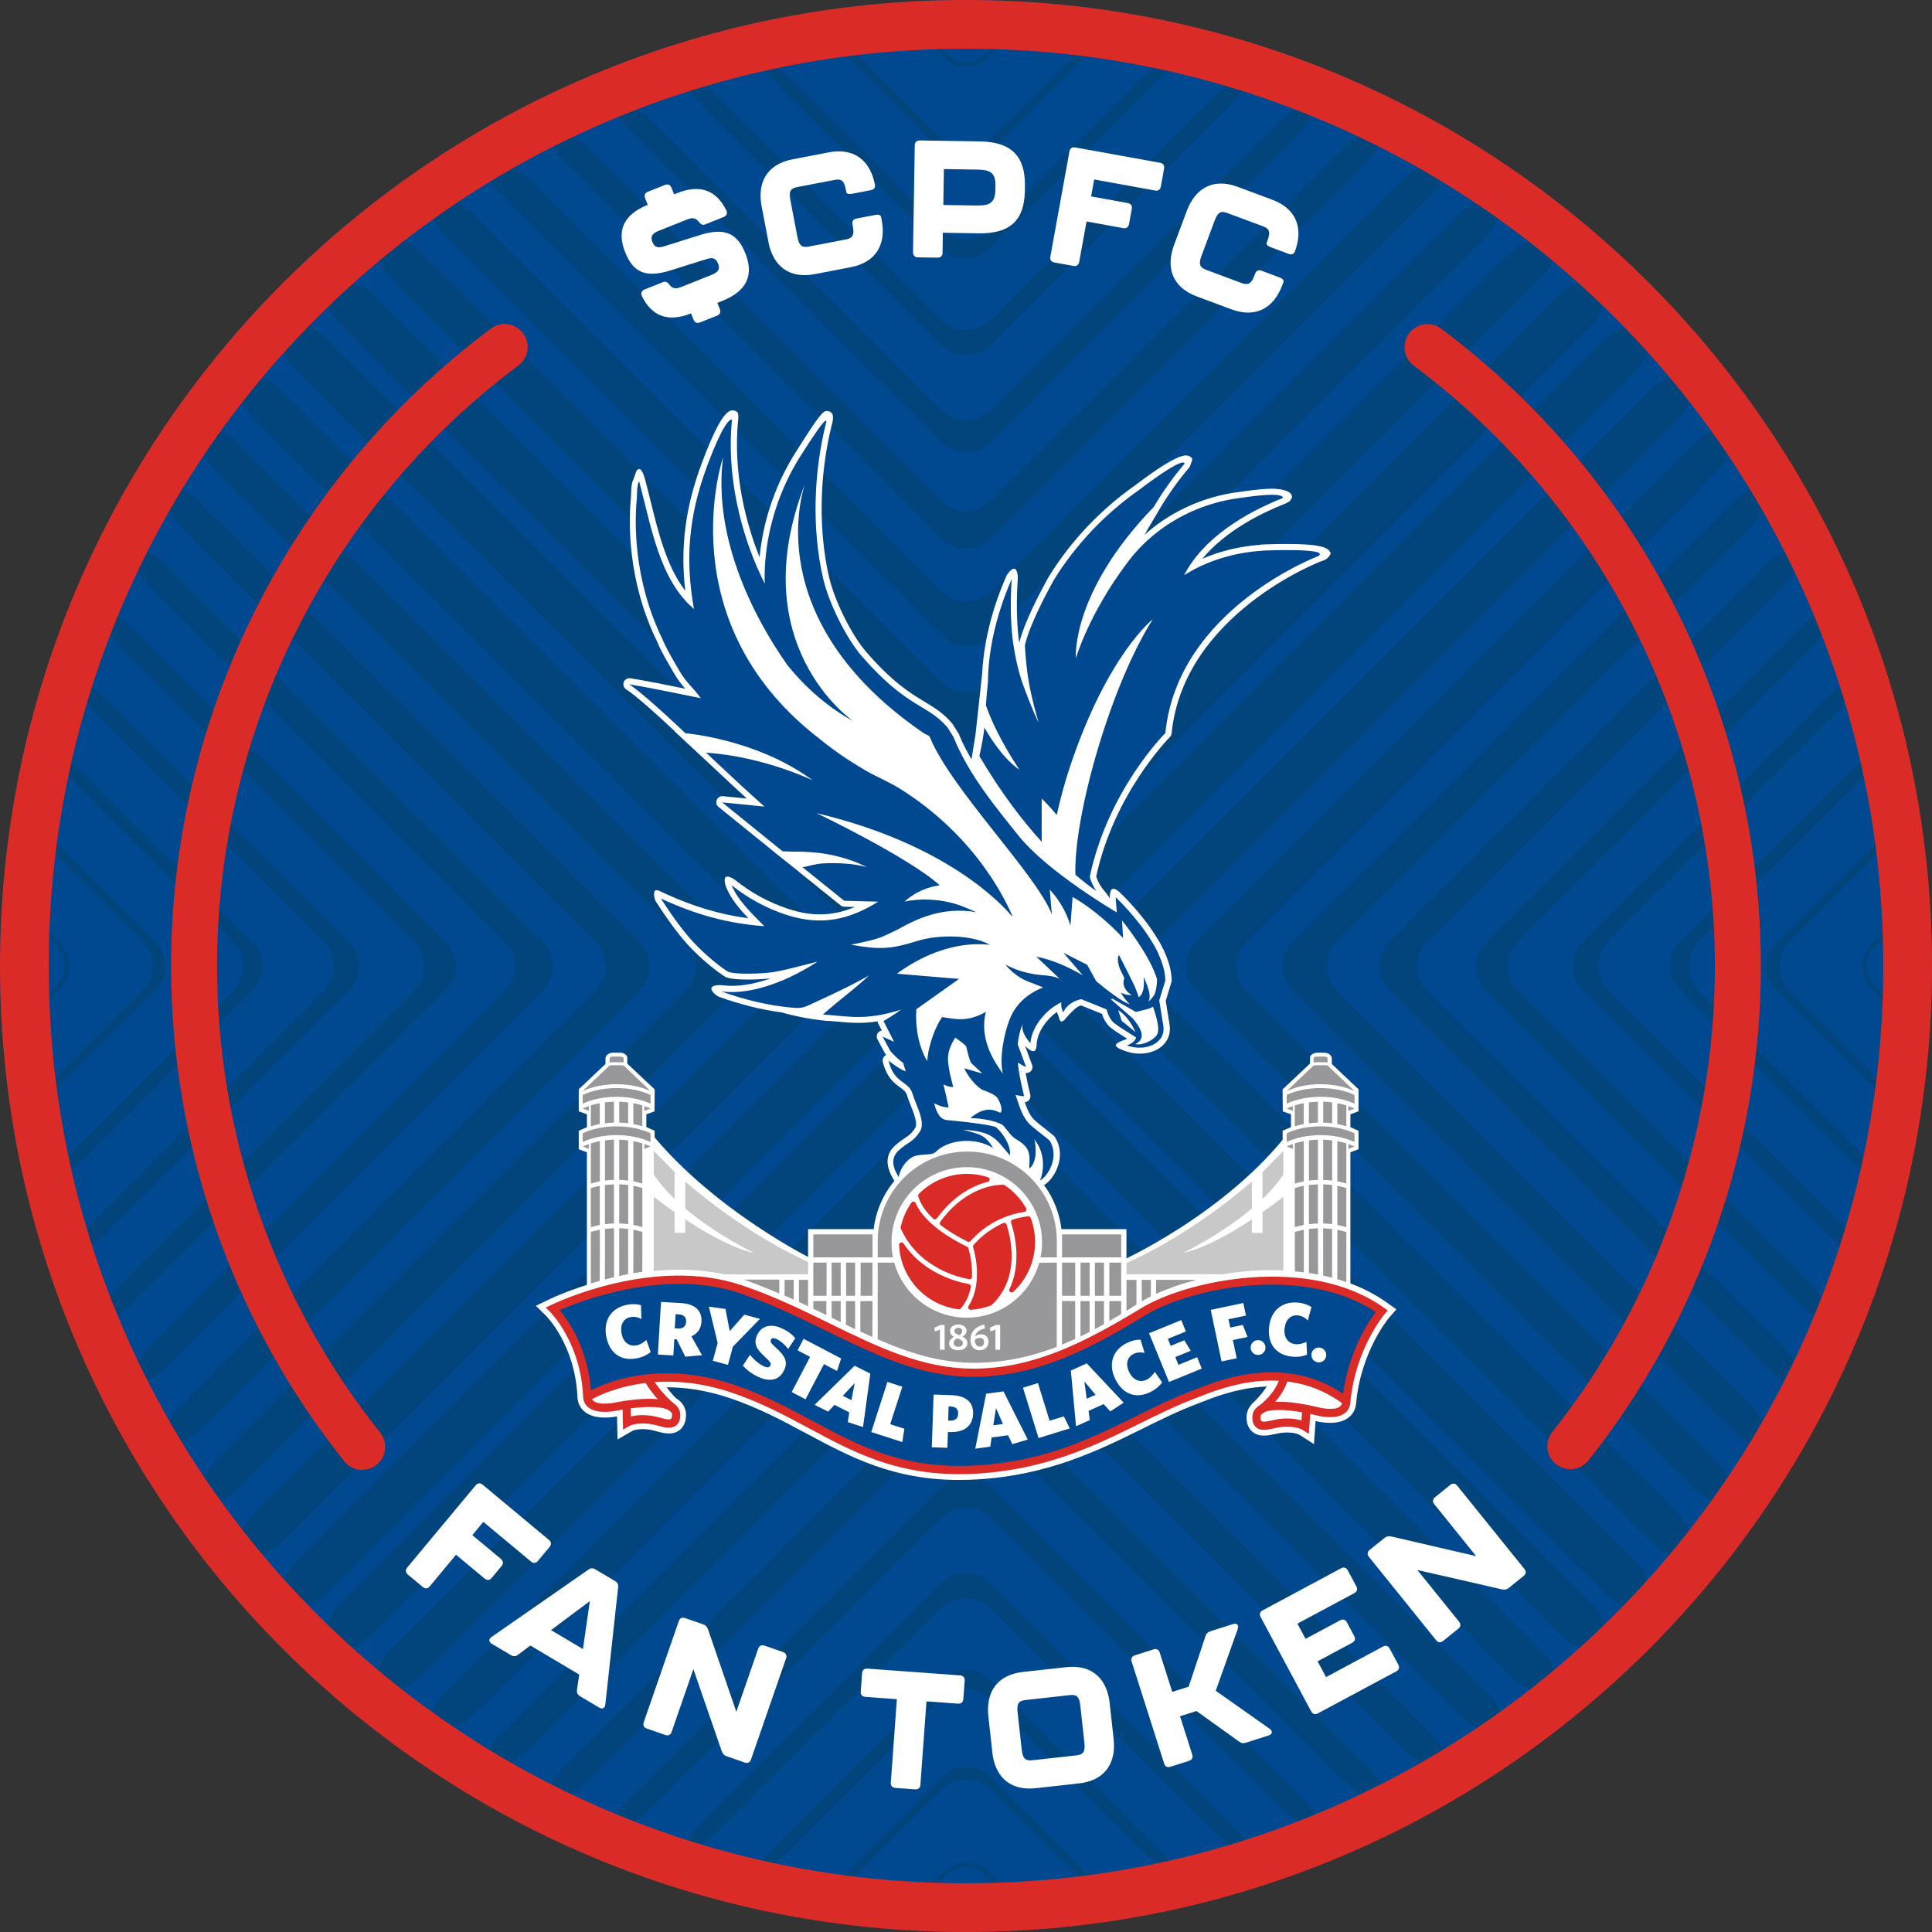 <svg xmlns="http://www.w3.org/2000/svg" id="Layer_2" data-name="Layer 2" viewBox="0 0 500 500"><rect x="0" y="0" width="500" height="500" fill="#333333" stroke="none"/><defs><style> .cls-1 { fill: #98989a; } .cls-2 { fill: #db2b27; } .cls-3 { fill: #01457c; } .cls-4 { fill: #004990; } .cls-5 { fill: #fff; } .cls-6 { fill: #c8c8c8; } </style></defs><g id="Layer_1-2" data-name="Layer 1"><g><circle class="cls-4" cx="250" cy="250" r="250"></circle><g><path class="cls-3" d="M413.87,73.93c-2.33-2.17-7.1-1.05-10.59,2.43l-146.97,146.97c-3.48,3.49-9.15,3.49-12.63,0L96.71,76.36c-3.49-3.48-8.26-4.61-10.59-2.43-2.34,2.17-1.34,6.8,2.14,10.3l155.42,155.41c3.48,3.49,9.15,3.49,12.63,0l155.42-155.41c3.48-3.49,4.48-8.13,2.14-10.3h0Z"></path><path class="cls-3" d="M400.88,62.67c-2.25-1.81-6.92-.41-10.42,3.09l-134.15,134.15c-3.48,3.49-9.15,3.49-12.63,0L109.53,65.76c-3.49-3.49-8.17-4.9-10.42-3.09-2.24,1.8-1.19,6.14,2.3,9.64l142.27,142.27c3.48,3.49,9.15,3.49,12.63,0l142.28-142.27c3.48-3.49,4.54-7.83,2.29-9.64h0Z"></path><path class="cls-3" d="M387.02,52.29c-2.13-1.47-6.7.2-10.19,3.69l-120.52,120.51c-3.48,3.49-9.15,3.49-12.63,0L123.16,55.97c-3.49-3.49-8.07-5.16-10.19-3.69-2.13,1.48-.99,5.54,2.49,9.03l128.21,128.21c3.48,3.49,9.15,3.49,12.63,0L384.53,61.32c3.49-3.49,4.62-7.56,2.49-9.03h0Z"></path><path class="cls-3" d="M372.25,42.81c-1.98-1.17-6.43.74-9.92,4.24l-106.02,106.01c-3.48,3.49-9.15,3.49-12.63,0l-106.02-106.01c-3.49-3.49-7.94-5.41-9.92-4.24-1.98,1.17-.74,4.99,2.75,8.47l113.19,113.19c3.48,3.48,9.15,3.48,12.63,0l113.19-113.19c3.49-3.48,4.73-7.3,2.75-8.47h0Z"></path><path class="cls-3" d="M356.54,34.28c-1.81-.89-6.12,1.24-9.61,4.73l-90.63,90.62c-3.48,3.49-9.15,3.49-12.63,0l-90.63-90.62c-3.48-3.49-7.8-5.62-9.61-4.73-1.81.89-.43,4.48,3.06,7.96l97.17,97.17c3.48,3.48,9.15,3.48,12.63,0l97.17-97.17c3.48-3.48,4.87-7.07,3.06-7.96h0Z"></path><path class="cls-3" d="M339.8,26.79c-1.6-.65-5.74,1.68-9.23,5.17l-74.25,74.25c-3.48,3.49-9.15,3.49-12.63,0L169.43,31.96c-3.48-3.49-7.62-5.82-9.23-5.17-1.61.65-.08,4.02,3.42,7.51l80.07,80.06c3.48,3.49,9.15,3.49,12.63,0l80.07-80.06c3.49-3.49,5.02-6.86,3.42-7.51h0Z"></path><path class="cls-3" d="M321.94,20.41c-1.37-.43-5.32,2.07-8.81,5.56l-56.81,56.81c-3.49,3.49-9.16,3.49-12.64,0l-56.81-56.81c-3.49-3.49-7.44-5.99-8.81-5.56-1.37.44.35,3.63,3.85,7.11l61.78,61.78c3.48,3.49,9.15,3.49,12.64,0l61.77-61.78c3.49-3.48,5.21-6.68,3.85-7.11h0Z"></path><path class="cls-3" d="M302.82,15.29c-1.1-.25-4.83,2.4-8.32,5.88l-38.18,38.19c-3.49,3.48-9.16,3.48-12.64,0l-38.19-38.19c-3.48-3.48-7.22-6.13-8.32-5.88-1.1.24.83,3.27,4.32,6.77l42.19,42.19c3.48,3.49,9.15,3.49,12.64,0l42.18-42.19c3.49-3.49,5.43-6.53,4.32-6.77h0Z"></path><path class="cls-3" d="M282.26,11.61c-.79-.11-4.26,2.64-7.74,6.13l-18.2,18.2c-3.49,3.48-9.16,3.48-12.64,0l-18.2-18.2c-3.49-3.49-6.96-6.24-7.75-6.13-.79.11,1.4,3.03,4.89,6.53l21.06,21.06c3.48,3.49,9.15,3.49,12.64,0l21.05-21.06c3.49-3.49,5.69-6.41,4.89-6.53h0Z"></path><path class="cls-3" d="M259.96,9.67c-.44-.01-2.84,2.03-5.38,4.57-2.53,2.53-6.64,2.53-9.18,0-2.54-2.54-4.94-4.58-5.38-4.57-.44.02,1.62,2.44,4.59,5.41,2.97,2.97,7.79,2.97,10.75,0,2.97-2.97,5.02-5.38,4.59-5.41h0Z"></path><path class="cls-3" d="M414.39,425.63c2.33-2.18,1.34-6.82-2.16-10.31l-155.92-155.93c-3.49-3.48-9.16-3.48-12.64,0l-155.93,155.93c-3.49,3.49-4.48,8.13-2.16,10.31,2.33,2.18,7.08,1.07,10.57-2.43l147.51-147.51c3.48-3.48,9.15-3.48,12.64,0l147.5,147.51c3.49,3.49,8.25,4.6,10.57,2.43h0Z"></path><path class="cls-3" d="M401.45,436.92c2.24-1.82,1.19-6.16-2.31-9.65l-142.82-142.82c-3.49-3.49-9.16-3.49-12.64,0l-142.83,142.82c-3.48,3.49-4.54,7.83-2.31,9.65,2.24,1.82,6.92.41,10.41-3.07l134.73-134.73c3.48-3.48,9.15-3.48,12.64,0l134.73,134.73c3.48,3.49,8.16,4.9,10.4,3.08h0Z"></path><path class="cls-3" d="M387.62,447.34c2.12-1.48.98-5.55-2.51-9.04l-128.79-128.79c-3.49-3.49-9.16-3.49-12.64,0l-128.8,128.79c-3.49,3.49-4.63,7.56-2.51,9.04,2.12,1.49,6.69-.18,10.18-3.66l121.12-121.12c3.48-3.49,9.15-3.49,12.64,0l121.12,121.12c3.49,3.48,8.07,5.15,10.18,3.66h0Z"></path><path class="cls-3" d="M372.89,456.85c1.98-1.18.73-4.99-2.76-8.48l-113.81-113.82c-3.49-3.49-9.16-3.49-12.64,0l-113.82,113.82c-3.49,3.48-4.74,7.3-2.76,8.48,1.97,1.18,6.42-.72,9.91-4.21l106.67-106.67c3.48-3.49,9.15-3.49,12.64,0l106.67,106.67c3.48,3.49,7.94,5.39,9.91,4.21h0Z"></path><path class="cls-3" d="M357.22,465.42c1.8-.9.42-4.48-3.07-7.98l-97.83-97.84c-3.49-3.49-9.16-3.49-12.64,0l-97.84,97.84c-3.49,3.49-4.87,7.07-3.07,7.98,1.8.9,6.11-1.22,9.59-4.72l91.32-91.31c3.48-3.49,9.15-3.49,12.64,0l91.31,91.31c3.49,3.49,7.79,5.62,9.59,4.72h0Z"></path><path class="cls-3" d="M340.52,472.96c1.61-.65.07-4.02-3.42-7.51l-80.79-80.79c-3.48-3.48-9.15-3.48-12.63,0l-80.79,80.79c-3.49,3.49-5.03,6.86-3.42,7.51,1.6.65,5.74-1.67,9.22-5.16l74.99-74.98c3.48-3.49,9.15-3.49,12.63,0l74.99,74.98c3.49,3.49,7.62,5.81,9.22,5.16h0Z"></path><path class="cls-3" d="M322.71,479.38c1.37-.43-.36-3.63-3.85-7.11l-62.55-62.55c-3.48-3.48-9.15-3.48-12.63,0l-62.54,62.55c-3.49,3.48-5.22,6.68-3.85,7.11,1.37.44,5.31-2.05,8.8-5.54l57.6-57.6c3.48-3.49,9.15-3.49,12.63,0l57.6,57.6c3.49,3.48,7.44,5.98,8.8,5.54h0Z"></path><path class="cls-3" d="M303.65,484.57c1.1-.25-.83-3.29-4.33-6.78l-43.01-43c-3.48-3.49-9.15-3.49-12.63,0l-43.01,43c-3.49,3.49-5.43,6.53-4.33,6.78,1.1.25,4.82-2.39,8.31-5.88l39.02-39.02c3.48-3.49,9.15-3.49,12.63,0l39.02,39.02c3.49,3.49,7.22,6.13,8.31,5.88h0Z"></path><path class="cls-3" d="M283.15,488.31c.79-.11-1.4-3.03-4.89-6.53l-21.95-21.94c-3.48-3.49-9.15-3.49-12.63,0l-21.95,21.94c-3.49,3.49-5.68,6.41-4.89,6.53.79.11,4.26-2.64,7.75-6.12l19.09-19.09c3.48-3.49,9.15-3.49,12.63,0l19.09,19.09c3.49,3.48,6.96,6.23,7.75,6.12h0Z"></path><path class="cls-3" d="M260.94,490.33c.44-.01-1.84-2.65-5.08-5.9-3.24-3.24-8.49-3.24-11.73,0-3.24,3.24-5.51,5.88-5.08,5.9.44.02,3.06-2.25,5.87-5.05,2.8-2.81,7.35-2.81,10.15,0,2.81,2.8,5.43,5.06,5.87,5.05h0Z"></path><path class="cls-3" d="M425.6,414.42c2.18-2.33,1.07-7.08-2.43-10.57l-147.5-147.51c-3.49-3.48-3.49-9.15,0-12.64l147.5-147.5c3.49-3.49,4.6-8.25,2.43-10.57-2.18-2.33-6.82-1.34-10.31,2.16l-155.92,155.92c-3.49,3.49-3.49,9.15,0,12.64l155.92,155.93c3.49,3.49,8.13,4.48,10.31,2.16h0Z"></path><path class="cls-3" d="M436.89,401.47c1.82-2.24.41-6.92-3.07-10.41l-134.73-134.73c-3.49-3.48-3.49-9.15,0-12.64l134.73-134.72c3.48-3.49,4.89-8.17,3.07-10.41-1.82-2.24-6.16-1.19-9.65,2.31l-142.82,142.82c-3.49,3.49-3.49,9.15,0,12.64l142.82,142.83c3.49,3.48,7.83,4.54,9.65,2.31h0Z"></path><path class="cls-3" d="M447.31,387.65c1.49-2.12-.18-6.69-3.67-10.18l-121.12-121.12c-3.49-3.48-3.49-9.15,0-12.64l121.12-121.12c3.48-3.49,5.15-8.07,3.67-10.18-1.48-2.12-5.55-.98-9.04,2.51l-128.79,128.79c-3.49,3.49-3.49,9.15,0,12.64l128.79,128.8c3.49,3.49,7.56,4.63,9.04,2.51h0Z"></path><path class="cls-3" d="M456.83,372.92c1.18-1.97-.72-6.42-4.21-9.91l-106.67-106.67c-3.49-3.48-3.49-9.15,0-12.64l106.67-106.67c3.49-3.48,5.39-7.94,4.21-9.91-1.18-1.98-4.99-.73-8.48,2.76l-113.82,113.81c-3.49,3.49-3.49,9.15,0,12.64l113.82,113.82c3.48,3.49,7.3,4.74,8.48,2.76h0Z"></path><path class="cls-3" d="M465.4,357.25c.9-1.8-1.22-6.11-4.72-9.59l-91.31-91.32c-3.49-3.48-3.49-9.15,0-12.64l91.31-91.31c3.49-3.49,5.62-7.79,4.72-9.59-.9-1.8-4.48-.42-7.98,3.07l-97.84,97.83c-3.48,3.49-3.48,9.15,0,12.64l97.84,97.84c3.49,3.49,7.07,4.87,7.98,3.07h0Z"></path><path class="cls-3" d="M472.94,340.55c.65-1.6-1.67-5.74-5.17-9.22l-74.98-74.99c-3.49-3.48-3.49-9.15,0-12.64l74.98-74.98c3.49-3.49,5.81-7.62,5.17-9.22-.65-1.61-4.03-.07-7.52,3.42l-80.79,80.78c-3.48,3.49-3.48,9.15,0,12.64l80.79,80.79c3.49,3.49,6.86,5.02,7.52,3.42h0Z"></path><path class="cls-3" d="M479.37,322.74c.43-1.37-2.06-5.31-5.55-8.8l-57.6-57.6c-3.49-3.48-3.49-9.15,0-12.64l57.6-57.59c3.49-3.49,5.98-7.44,5.55-8.8-.44-1.37-3.64.36-7.12,3.85l-62.54,62.54c-3.49,3.49-3.49,9.15,0,12.64l62.54,62.54c3.48,3.49,6.68,5.22,7.12,3.85h0Z"></path><path class="cls-3" d="M484.54,303.68c.25-1.1-2.39-4.82-5.87-8.31l-39.02-39.02c-3.49-3.48-3.49-9.15,0-12.64l39.02-39.02c3.48-3.49,6.12-7.22,5.87-8.31-.25-1.1-3.29.83-6.78,4.33l-43,43c-3.49,3.49-3.49,9.15,0,12.64l43,43.01c3.49,3.49,6.53,5.43,6.78,4.33h0Z"></path><path class="cls-3" d="M488.28,283.18c.11-.79-2.64-4.26-6.12-7.75l-19.09-19.09c-3.49-3.48-3.49-9.15,0-12.64l19.09-19.08c3.48-3.49,6.23-6.96,6.12-7.75-.11-.79-3.03,1.4-6.53,4.89l-21.94,21.94c-3.49,3.49-3.49,9.15,0,12.64l21.94,21.95c3.49,3.49,6.41,5.68,6.53,4.89h0Z"></path><path class="cls-3" d="M490.31,260.96c.02-.44-2.25-3.06-5.05-5.87-2.8-2.8-2.8-7.35,0-10.15,2.81-2.81,5.07-5.43,5.05-5.87-.02-.44-2.66,1.84-5.9,5.08-3.24,3.24-3.24,8.49,0,11.73,3.24,3.24,5.88,5.51,5.9,5.08h0Z"></path><path class="cls-3" d="M74.39,85.62c-2.18,2.32-1.07,7.08,2.43,10.57l147.51,147.5c3.49,3.49,3.49,9.15,0,12.64l-147.51,147.51c-3.49,3.49-4.6,8.25-2.43,10.57,2.18,2.33,6.82,1.34,10.31-2.16l155.93-155.93c3.48-3.48,3.48-9.15,0-12.64L84.7,87.78c-3.49-3.49-8.13-4.48-10.31-2.16h0Z"></path><path class="cls-3" d="M63.1,98.57c-1.82,2.24-.41,6.92,3.08,10.4l134.73,134.73c3.48,3.49,3.48,9.15,0,12.64l-134.73,134.73c-3.48,3.49-4.89,8.17-3.07,10.41,1.82,2.23,6.16,1.18,9.65-2.31l142.82-142.83c3.49-3.48,3.49-9.15,0-12.64L72.75,100.88c-3.49-3.49-7.83-4.54-9.65-2.31h0Z"></path><path class="cls-3" d="M52.68,112.4c-1.49,2.12.18,6.69,3.67,10.18l121.13,121.12c3.49,3.48,3.49,9.15,0,12.64l-121.12,121.12c-3.48,3.49-5.15,8.07-3.66,10.18,1.48,2.12,5.55.98,9.04-2.51l128.79-128.79c3.49-3.49,3.49-9.15,0-12.64L61.72,114.91c-3.49-3.49-7.56-4.63-9.04-2.51h0Z"></path><path class="cls-3" d="M43.17,127.13c-1.18,1.97.72,6.42,4.21,9.91l106.67,106.67c3.49,3.49,3.49,9.15,0,12.64l-106.67,106.67c-3.49,3.48-5.39,7.94-4.21,9.91,1.18,1.98,4.99.73,8.48-2.76l113.82-113.82c3.49-3.48,3.49-9.15,0-12.64l-113.82-113.81c-3.48-3.49-7.3-4.74-8.48-2.76h0Z"></path><path class="cls-3" d="M34.6,142.8c-.9,1.8,1.22,6.1,4.72,9.59l91.31,91.31c3.49,3.49,3.49,9.15,0,12.64l-91.31,91.32c-3.49,3.48-5.62,7.79-4.72,9.59.9,1.8,4.48.42,7.98-3.07l97.84-97.84c3.49-3.48,3.49-9.15,0-12.64l-97.84-97.83c-3.49-3.49-7.07-4.87-7.98-3.07h0Z"></path><path class="cls-3" d="M27.06,159.49c-.65,1.6,1.67,5.73,5.16,9.22l74.98,74.98c3.49,3.49,3.49,9.15,0,12.64l-74.98,74.99c-3.49,3.48-5.81,7.62-5.16,9.22.65,1.61,4.02.07,7.51-3.42l80.79-80.79c3.48-3.48,3.48-9.15,0-12.64l-80.79-80.78c-3.49-3.49-6.86-5.03-7.51-3.42h0Z"></path><path class="cls-3" d="M20.63,177.31c-.44,1.37,2.05,5.31,5.54,8.8l57.6,57.59c3.49,3.49,3.49,9.15,0,12.64l-57.6,57.6c-3.49,3.49-5.98,7.44-5.54,8.8.43,1.37,3.63-.36,7.12-3.85l62.54-62.54c3.48-3.48,3.48-9.15,0-12.64l-62.54-62.54c-3.49-3.48-6.69-5.21-7.12-3.85h0Z"></path><path class="cls-3" d="M15.45,196.37c-.25,1.1,2.39,4.82,5.88,8.31l39.02,39.02c3.49,3.49,3.49,9.15,0,12.64l-39.02,39.02c-3.49,3.49-6.13,7.21-5.88,8.31.25,1.1,3.29-.83,6.78-4.33l43-43.01c3.49-3.48,3.49-9.15,0-12.64l-43-43c-3.49-3.49-6.53-5.43-6.78-4.33h0Z"></path><path class="cls-3" d="M11.71,216.87c-.11.79,2.64,4.26,6.12,7.75l19.09,19.08c3.49,3.49,3.49,9.15,0,12.64l-19.09,19.09c-3.48,3.49-6.23,6.96-6.12,7.75.11.79,3.03-1.4,6.53-4.89l21.94-21.95c3.49-3.48,3.49-9.15,0-12.64l-21.94-21.94c-3.49-3.49-6.41-5.68-6.53-4.89h0Z"></path><path class="cls-3" d="M9.69,239.08c-.01.43,2.25,3.06,5.05,5.87,2.81,2.8,2.81,7.35,0,10.15-2.8,2.81-5.06,5.43-5.05,5.87.02.44,2.65-1.84,5.9-5.08,3.24-3.24,3.24-8.49,0-11.73-3.24-3.24-5.88-5.51-5.9-5.08h0Z"></path></g><g><g><path class="cls-5" d="M105.38,405.68l17.72-21.27c.52-.63,1.19-.69,1.81-.17l17.16,14.29c.62.52.69,1.19.17,1.81l-3.02,3.62c-.52.62-1.19.69-1.81.16l-12.32-10.26-2.85,3.43,7.41,6.17c.63.52.69,1.19.17,1.81l-2.58,3.1c-.52.63-1.19.69-1.81.17l-7.41-6.17-6.8,8.17c-.52.63-1.19.69-1.81.17l-3.85-3.21c-.62-.52-.69-1.19-.16-1.81Z"></path><path class="cls-5" d="M149.32,437.36l.58-3.99-12.64-7.51-3.23,2.42c-.55.42-1.17.45-1.79.08l-4.94-2.93c-.85-.5-.87-1.22-.08-1.79l25.05-17.42c.61-.44,1.17-.46,1.79-.08l5.12,3.04c.63.37.88.87.79,1.61l-3.31,30.33c-.13.97-.77,1.29-1.61.79l-4.94-2.93c-.63-.37-.89-.93-.79-1.61ZM150.87,426.77l1.78-12.4-10.04,7.5,8.25,4.9Z"></path><path class="cls-5" d="M166.6,445.71l9.07-26.16c.27-.77.87-1.06,1.64-.79l4.66,1.62c.65.22,1.01.62,1.25,1.25l7.34,21.37,5.66-16.32c.27-.77.87-1.06,1.64-.79l4.78,1.66c.77.27,1.06.87.79,1.64l-9.07,26.16c-.27.77-.87,1.06-1.64.79l-4.66-1.62c-.65-.22-1.01-.62-1.25-1.25l-7.36-21.29-5.63,16.24c-.27.77-.87,1.06-1.64.79l-4.78-1.66c-.77-.27-1.06-.87-.79-1.64Z"></path><path class="cls-5" d="M230.54,461.33l1.57-21.58-8.16-.6c-.81-.06-1.25-.56-1.19-1.38l.35-4.74c.06-.81.56-1.25,1.38-1.19l23.98,1.75c.81.06,1.25.56,1.19,1.38l-.35,4.74c-.06.81-.56,1.25-1.38,1.19l-8.16-.59-1.57,21.58c-.06.81-.56,1.25-1.38,1.19l-5.09-.37c-.81-.06-1.25-.56-1.19-1.38Z"></path><path class="cls-5" d="M256.82,453.54l-1.03-9.33c-.68-6.13,2.13-10.76,8.95-11.51l11.2-1.24c6.82-.75,10.57,3.15,11.24,9.28l1.03,9.33c.67,6.09-2.14,10.71-8.95,11.47l-11.21,1.24c-6.82.75-10.57-3.15-11.24-9.24ZM278.46,454.3c1.49-.17,2.48-.58,2.2-3.13l-1.09-9.84c-.29-2.6-1.21-2.8-2.83-2.62l-11.2,1.24c-1.62.18-2.48.58-2.19,3.17l1.09,9.84c.28,2.56,1.34,2.74,2.83,2.58l11.21-1.24Z"></path><path class="cls-5" d="M301.28,456.4l-8.41-26.38c-.25-.78.06-1.37.83-1.62l4.82-1.54c.78-.25,1.37.06,1.62.83l3.24,10.17,4.25-1.35,4.36-13.13c.2-.65.62-1.01,1.28-1.22l5.84-1.86c1.02-.32,1.57.27,1.22,1.28l-5.7,15.99,13.93,9.82c.87.62.77,1.42-.25,1.75l-5.84,1.86c-.65.21-1.21.16-1.75-.25l-11.08-7.94-4.25,1.35,3.16,9.92c.25.78-.06,1.37-.83,1.62l-4.82,1.54c-.78.25-1.37-.06-1.62-.83Z"></path><path class="cls-5" d="M339.33,442.89l-13.08-24.4c-.38-.72-.19-1.36.53-1.74l20.28-10.87c.72-.38,1.36-.19,1.74.53l2.23,4.15c.38.72.19,1.36-.53,1.74l-14.73,7.9,2.11,3.93,8.95-4.8c.72-.38,1.36-.19,1.74.53l1.9,3.55c.38.72.19,1.36-.53,1.74l-8.95,4.8,2.19,4.08,14.73-7.9c.72-.38,1.36-.19,1.74.53l2.23,4.15c.38.72.19,1.36-.53,1.74l-20.28,10.87c-.72.38-1.36.19-1.74-.53Z"></path><path class="cls-5" d="M371.66,424.47l-17.38-21.55c-.51-.63-.44-1.3.19-1.81l3.84-3.09c.53-.43,1.06-.53,1.72-.39l22,5.1-10.84-13.44c-.51-.63-.44-1.3.19-1.81l3.94-3.18c.63-.51,1.3-.44,1.81.19l17.38,21.55c.51.63.44,1.3-.19,1.81l-3.84,3.09c-.53.43-1.06.53-1.72.4l-21.95-5.03,10.79,13.38c.51.63.44,1.3-.19,1.81l-3.94,3.17c-.63.51-1.3.44-1.81-.19Z"></path></g><g><path class="cls-5" d="M192.88,65.5c2.16,5.41.73,9.72-6,12.4l-1.23.49.65,1.63c.3.76.04,1.37-.72,1.67l-4.42,1.76c-.76.3-1.37.04-1.67-.72l-.65-1.63-.04.02c-6.01,2.39-10.17.64-12.68-4.5-.36-.78-.05-1.41.7-1.71l4.74-1.89c.72-.29,1.19-.01,1.69.66.71.96,1.61,1.16,2.85.67l8-3.19c1.75-.7,2.32-1.48,1.75-2.91-.59-1.47-1.41-1.7-3.09-1.17l-9.27,2.91c-6.28,1.95-9.57.63-11.68-4.66-2.14-5.38-.76-9.66,5.83-12.33l-.68-1.71c-.3-.76-.04-1.37.72-1.67l4.42-1.76c.76-.3,1.37-.04,1.67.72l.68,1.71.84-.33c6.01-2.39,10.17-.64,12.68,4.5.36.78.05,1.41-.7,1.71l-4.74,1.89c-.72.29-1.19.01-1.69-.66-.71-.96-1.61-1.16-2.85-.66l-7.41,2.95c-1.75.7-2.32,1.48-1.75,2.91s1.4,1.66,3.08,1.13l9.27-2.91c6.23-1.97,9.6-.55,11.7,4.71Z"></path><path class="cls-5" d="M198.88,62.63l-1.77-9.22c-1.16-6.06,1.27-10.89,8-12.18l9.38-1.8c6.73-1.29,10.78,2.29,11.94,8.36.15.76-.24,1.27-1.04,1.42l-4.97.95c-.8.15-1.31-.01-1.4-.47l-.14-.72c-.49-2.57-1.43-2.69-3.03-2.38l-9.38,1.8c-1.6.31-2.43.77-1.93,3.34l1.86,9.72c.48,2.53,1.55,2.62,3.02,2.34l9.38-1.8c1.47-.28,2.43-.77,1.94-3.3l-.12-.63c-.15-.8.22-1.35,1.02-1.5l4.97-.95c.8-.15,1.32.05,1.42.56l.16.84c1.15,6.02-1.28,10.85-8.01,12.14l-9.38,1.8c-6.73,1.29-10.78-2.3-11.94-8.31Z"></path><path class="cls-5" d="M236.29,65.29l.45-27.68c.01-.81.49-1.28,1.31-1.26l15.6.25c8.48.14,11.72,4.22,11.6,11.55l-.02,1.24c-.12,7.33-3.48,11.13-11.97,10.99l-9.25-.15-.08,5.19c-.01.81-.49,1.28-1.31,1.26l-5.06-.08c-.81-.01-1.28-.49-1.26-1.31ZM252.69,53.18c3,.05,4.85-.35,4.91-3.99l.02-1.11c.06-3.64-1.65-4.14-4.77-4.19l-8.57-.14-.15,9.3,8.57.14Z"></path><path class="cls-5" d="M271.83,66.43l4.94-27.24c.14-.8.69-1.18,1.49-1.04l21.97,3.98c.8.15,1.18.69,1.04,1.5l-.84,4.64c-.14.8-.69,1.18-1.49,1.04l-15.77-2.86-.79,4.38,9.49,1.72c.8.15,1.18.69,1.04,1.49l-.72,3.96c-.15.8-.69,1.18-1.5,1.04l-9.49-1.72-1.9,10.46c-.15.8-.69,1.18-1.5,1.04l-4.93-.89c-.8-.15-1.18-.69-1.04-1.5Z"></path><path class="cls-5" d="M303.85,63.39l3.28-8.79c2.16-5.78,6.75-8.65,13.17-6.25l8.96,3.34c6.43,2.39,8.02,7.56,5.87,13.35-.27.72-.86.96-1.62.67l-4.74-1.77c-.76-.28-1.12-.69-.95-1.13l.25-.68c.91-2.45.17-3.04-1.35-3.61l-8.96-3.34c-1.53-.57-2.47-.6-3.39,1.85l-3.46,9.28c-.9,2.41-.04,3.05,1.37,3.57l8.96,3.34c1.41.52,2.47.6,3.37-1.81l.22-.6c.28-.76.89-1.04,1.65-.75l4.74,1.77c.76.29,1.1.73.92,1.21l-.3.8c-2.14,5.74-6.73,8.61-13.16,6.21l-8.96-3.34c-6.43-2.39-8.02-7.56-5.88-13.31Z"></path></g></g><path class="cls-2" d="M250,12.6c32.05,0,63.14,6.28,92.4,18.65,28.27,11.96,53.66,29.08,75.46,50.88,21.81,21.81,38.92,47.2,50.88,75.46,12.38,29.26,18.65,60.35,18.65,92.4s-6.28,63.14-18.65,92.4c-11.96,28.27-29.08,53.66-50.88,75.46-21.81,21.81-47.2,38.92-75.46,50.88-29.26,12.38-60.35,18.65-92.4,18.65s-63.14-6.28-92.4-18.65c-28.27-11.96-53.66-29.08-75.46-50.88-21.81-21.81-38.92-47.2-50.88-75.46-12.38-29.26-18.65-60.35-18.65-92.4s6.28-63.14,18.65-92.4c11.96-28.27,29.08-53.66,50.88-75.46s47.2-38.92,75.46-50.88c29.26-12.38,60.35-18.65,92.4-18.65M250,0C111.93,0,0,111.93,0,250s111.93,250,250,250,250-111.93,250-250S388.07,0,250,0h0Z"></path><path class="cls-2" d="M97.58,378.99c-2.56,2.17-6.41,1.81-8.5-.81-28.94-36.31-44.81-81.58-44.81-128.18,0-64.98,30.84-126.19,82.79-164.97,2.68-2,6.5-1.37,8.42,1.37h0c1.85,2.64,1.25,6.27-1.33,8.2-48.93,36.54-77.98,94.2-77.98,155.4,0,43.9,14.94,86.55,42.2,120.74,2.01,2.52,1.66,6.17-.8,8.25h0Z"></path><path class="cls-2" d="M402.55,378.83h0c-2.46-2.08-2.81-5.73-.81-8.25,27.17-34.17,42.07-76.76,42.07-120.58,0-61.18-29.02-118.82-77.92-155.36-2.58-1.93-3.18-5.55-1.33-8.2h0c1.92-2.74,5.74-3.37,8.42-1.37,51.92,38.78,82.73,99.98,82.73,164.92,0,46.52-15.82,91.73-44.67,128.01-2.08,2.62-5.94,2.98-8.49.82Z"></path><g><g><path class="cls-5" d="M209.34,325.4s-30.98-15.54-46.07-39.37c.08,20.48-.93,46.02-.93,46.02l47.41,9.32-.41-15.97h0Z"></path><path class="cls-5" d="M291.2,325.82s30.98-14.31,46.07-38.14c-.08,20.48.93,44.37.93,44.37l-47.41,9.32.41-15.55h0Z"></path><rect class="cls-5" x="209.13" y="318.1" width="82.4" height="37.61"></rect><path class="cls-5" d="M274.85,320.88c0,13.33-10.95,24.14-24.45,24.14s-24.45-10.81-24.45-24.14,10.95-24.14,24.45-24.14,24.45,10.81,24.45,24.14h0Z"></path><path class="cls-5" d="M151.89,333.48v-35.27l-2.11-.79v-4.77l2.11-.94v-3.32l-2.11-.79v-5.69l6.92-6.56v-1.55s.23-1.36,2-1.36h2.04s1.6.23,1.6,1.36v1.45l7.1,6.69-.06,5.69-2.11.75v3.32l2.15.92v37.48l-17.53,3.39h0Z"></path><path class="cls-5" d="M349.48,333.48v-35.27l2.11-.79v-4.77l-2.11-.94v-3.32l2.11-.79v-5.69l-6.92-6.56v-1.55s-.23-1.36-2-1.36h-2.04s-1.6.23-1.6,1.36v1.45l-7.1,6.69.06,5.69,2.11.75v3.32l-2.15.92v37.48l17.53,3.39Z"></path><path class="cls-5" d="M248.26,383.01c-17.13,0-28.08-5.87-39.63-12.06-6.11-3.28-12.43-6.66-19.86-9.16-21-7.05-34.83,1.59-35.41,1.96l-2.8-4.31c.66-.43,16.38-10.4,39.85-2.52,7.84,2.63,14.35,6.12,20.65,9.5,11.92,6.39,23.15,12.42,41.65,11.31,17.3-1.04,29.2-6.92,40.7-12.61,4.91-2.43,9.54-4.72,14.45-6.56.32-.12.7-.27,1.13-.44,6.15-2.43,24.89-9.82,41.07,2.5l-3.12,4.09c-13.87-10.57-29.99-4.2-36.06-1.81-.46.18-.86.34-1.2.47-4.67,1.75-9.19,3.99-13.98,6.36-11.4,5.64-24.33,12.03-42.67,13.13-1.64.1-3.23.14-4.77.14"></path><path class="cls-5" d="M340.02,373.72l-3.64-2.34c-.82-.52-2.96-.86-5.14-.51-.39.06-.79.15-1.19.24-1.83.4-4.1.9-5.86-.51-.73-.59-1.59-1.71-1.59-3.77,0-1.57.68-2.96,1.91-3.92,4.02-3.13,13.88-.94,16.81-.2,1.95.53,4.1.51,4.52.13,1-11.1,5.51-19.13,8.05-22.87-18.23-11.02-46.14-5.03-56.6,1.65-15.59,9.96-28.59,16.14-45.2,16.2-14.15.01-26.15-5.81-38.83-12.01-7.09-3.47-14.43-7.06-22.49-9.77-16.95-5.69-36.24.72-43.56,3.64,2.72,3.74,6.87,11.1,7.32,21.62.4.49,2.53.62,4.46.19,3.01-.61,12.97-2.32,16.83.99,1.19,1.02,1.8,2.44,1.72,4.01-.1,2.06-1.02,3.14-1.77,3.69-1.83,1.33-4.08.72-5.88.23-.4-.11-.79-.22-1.17-.3-2.16-.46-4.32-.23-5.16.26l-3.74,2.16-.14-5.96c-1.48.28-5.66.86-8.24-1.11-1.25-.95-1.94-2.32-2.01-3.96-.58-13.46-8.07-20.93-8.15-21.01l-2.6-2.54,3.27-1.59c1.1-.54,27.17-13.02,50.47-5.2,8.38,2.82,15.87,6.48,23.11,10.03,12.07,5.91,23.47,11.49,36.38,11.49h.18c15.37-.06,27.64-5.94,42.46-15.4,12.25-7.82,44.29-14.53,64.53-.06l2.29,1.64-1.84,2.12c-.07.08-7.34,8.69-8.57,22.21-.15,1.63-.91,2.96-2.2,3.86-2.65,1.83-6.75,1.08-8.29.72l-.42,5.95h0Z"></path><path class="cls-5" d="M175.52,362.49s-2.56-2.57-3.63-4.46c-2.11-3.73-18.58,3.64-18.58,3.64l4.49.97"></path><path class="cls-5" d="M323.9,363.47s2.62-2.51,3.73-4.37c2.2-3.68,18.49,4.08,18.49,4.08l-4.51.86"></path><path class="cls-5" d="M151.4,362.63s-.35-10.13-2.63-14.63c-2.27-4.5-3.18-9.02-3.18-9.02,0,0,13.81-6.95,22.81-7.12,9-.17,31.4,3.73,38.38,7.57,6.98,3.85,25.79,14.17,35.55,16.27,9.76,2.11,25.88-.4,35.96-4.55,10.08-4.15,16.83-11.29,20.91-13.11,4.08-1.81,17.26-6.57,26.12-7.38,8.86-.8,19.54,2.83,25.55,3.97,6.01,1.13,5.13,3.41,5.13,3.41l-7.23,23.02s-11.56-3.93-19.32-4.16c-7.76-.23-20.95,5.6-25.03,7.12-4.08,1.52-22.05,9.01-27.84,11.29-5.78,2.27-25.33,7.5-36.46,5-11.13-2.5-32.76-13.48-38.42-16.28-5.66-2.8-26.12-9.55-28.83-8.26-2.71,1.28-21.46,6.86-21.46,6.86h0Z"></path><path class="cls-5" d="M344.28,143c-.41-1.25-2.53-2.22-11.17-2.22-3.36,0-6.49.14-6.53.14-.14,0-.27.03-.39.07-5.34.39-10.44,1.62-15.04,3.62,6.11-7.37,15.63-11.97,21.38-14.24.3-.12,1.15-.51,1.33-.79.28-.44.75-.84.36-1.56-.67-1.23-3.28-1.54-5.04-1.54-1.87,0-4.55.26-7.88.76-1.59.18-3.16.44-4.66.76-.07.01-.14.03-.2.05-6.63,1.49-12.9,4.46-18.14,8.59-.73.58-1.44,1.18-2.13,1.8l4.21-7.18c2.28-3.73,4.75-7.17,7.36-10.23.18-.2.29-.45.35-.72.1-.52.69-1.34.36-1.75-.21-.26-.69-.69-1.55-.69-.76,0-3.29.26-12.95,7.6-9.09,6.36-16.89,14.58-22.57,23.85-2.28,4.09-6.28,11.68-7.6,17.03-.08-.54-.16-1.08-.21-1.6-.24-2.15-.37-4.38-.4-7.02-.04-3.16.1-5.99.23-7.8.05-.76-.09-2.56-.83-2.74-.74-.18-1.87,1.3-2.17,2-4.72,10.82-5.97,19.82-6.22,25.18l-1.73,15.79c-.2,1.09-1.02,6.36-1.02,6.36-1.31-2.28-2.23-3.97-3.24-6.45-.03-.08-.07-.16-.12-.24l-1.49-2.38c-.04-.06-.08-.12-.13-.18-2.25-2.68-4.53-4.06-7.17-5.66-3.7-2.24-8.31-5.04-15.15-12.95-3.77-4.37-8.15-13.2-9.56-19.28-2.8-12.04-2.54-26.43.68-39.36.3-.86.5-2.44.11-2.98-.29-.41-.84-.69-1.35-.69-1.01,0-1.92.89-8.23,10.92-.02.03-.03.05-.05.08-4.14,6.6-7.07,14.15-8.46,21.85-.31,1.68-.54,3.35-.69,5.01-1.47-3.64-2.68-7.41-3.62-11.26-2.02-8.25-2.69-16.61-1.93-24.19.05-.47.15-1.74-.19-2.08-.32-.31-.77-.49-1.24-.49-1.39,0-3.53,1.79-7.98,13.68-4.23,11.31-5.6,21.68-4.27,33.02-4.81-6.25-6.97-15.05-8.92-22.98-.48-1.97-.96-3.89-1.46-5.74-.25-.92-.92-3.16-1.76-2.74-.06.03-.12.06-.17.1,0,0-.02,0-.02.02-.03.02-.06.04-.09.06-.04.03-.08.07-.11.1-.17.16-.78,2.12-.89,2.33-.27.51-.44,1.25-.55,2.32,0,.05,0,.1,0,.15,0,.37-.02.74-.05,1.11-.02.41-.05.82-.05,1.22-.58,5.95-1.03,21.33,6.87,37.4l.18.42c.11.24.21.49.32.73.86,1.81,1.82,3.47,2.76,5.08.31.53.61,1.05.91,1.57,1.09,1.91,2.05,3.08,3.03,4.19-4.46-.91-11.04-2.22-14.22-2.7-.73-.1-1.44.31-1.7.99-.26.69,0,1.46.61,1.87,2.66,1.74,7.5,6.1,12.57,10.82l-.07.02,9.01,8.38.82.77c2.94,2.77,5.99,5.62,8.91,8.28l-6.18-.61c-.68-.08-1.34.32-1.6.97-.26.64-.08,1.38.46,1.81l14.38,11.64h-.02s6.29,5.01,6.29,5.01c.05.05.08.1.13.14l10.8,8.68c.27.21.6.34.94.35l2.77.07c-5.86,2.44-11.22,2.52-17.49.41-4.84-1.62-9.46-4.14-13.38-7.3-.56-.45-1.99-1.29-2.56-.86-.57.43-.14,2.01.12,2.67,1.22,3,3.48,5.63,5.76,8.01-7.44-.99-14.22-3.03-21.96-6.57-.64-.29-1.8-1.05-2.26-.52-.46.53-.09,2.21.29,2.79,3.5,5.43,6.3,9.15,9.09,12.05,2.93,3.05,6.79,6.16,8.69,7.3.36.22,1.34.8,5.97.8,1.75,0,3.69-.09,5.33-.24.2-.02.4-.04.6-.06-4.62,1.64-8.88,2.24-12.55,1.78-.79-.12-2.6-.04-2.79.74s1.31,2.02,2.07,2.29c5.51,1.97,10.89,3.31,16.05,3.99,1.7.48,6.53,1.74,11.74,2.2.35.03.68.03,1,.03.43.04.86.08,1.27.12,2,.19,3.89.36,5.9.36,1.66,0,3.29-.12,4.99-.39.02.2.07.4.17.59l.91,1.78c-.33.06-.65.22-.89.48-.46.49-.55,1.22-.23,1.81l1.95,3.65c.05.08.1.17.16.24,0,.01.06.07.14.17-.09.04-.17.09-.24.14-.53.37-.78,1.03-.62,1.66,1.01,4.06,2.98,5.5,4.42,6.54.98.71,1.58,1.14,1.89,2.25.21.73.54,1.57.9,2.45.75,1.86,1.87,4.67,1.17,5.79-.94,1.5-1.59,1.94-2.66,2.65-.67.45-1.51,1.01-2.53,1.92-2.45,2.2-2.61,5.11-.5,8.67l.12.21c.32.57.97.87,1.62.77.64-.11,1.16-.6,1.28-1.25.49-2.51,4.62-4.5,5.42-4.55,1.42-.1,2.76-.19,3.69-1.11,1.5-1.5,9.65-1.59,9.65-1.59,0,0,.96.03,2.46.34.29.14.59.28.85.44.26.17.54.26.84.24.18,0,2.91,1.1,3.14,1.36.4.47,5.03,3.03,5.57,3.32.31.17,3.01,3.76,3.4,3.76.62.93.86.67.88-.27,1.75-1.03,3.33-3.34,3.94-5.8.6-2.45.24-4.78-1.04-6.74-.07-.11-.16-.21-.26-.3-.27-.25-.98-.81-1.82-1.47-1.13-.89-3.03-2.39-3.42-2.83-1.16-1.32-1.72-2.75-2.28-4.39.44-.03.86-.24,1.13-.59.29-.37.4-.86.3-1.32l-.21-.9c-.32-1.38-.68-2.94-.98-4.66l-.02-.09c.06,0,.13,0,.19,0h.03c.87,0,1.57-.7,1.57-1.57,0-.29-.08-.56-.22-.8l-1.73-4.69c.16.19.27.31.33.37.43.45,1.46,1.22,2.05,1.01.58-.21.6-1.34.65-1.96.24-3.13,2.63-6.3,5.21-8.16.14.42.29.71.32.78.27.52.3,1.67.88,1.67h.03c.6,0,1.05-.84,1.9-1.72,1.08-1.12,1.99-2.09,3.12-2.43l5.41,2.18c.32.97.99,2.54,2.17,3.5,1.01.82,2,1.44,3.79,2.57.19.12.39.25.6.38-.16.08-.34.16-.55.23-.61.23-2.39.81-2.4,1.46,0,.65,1.76,1.25,2.38,1.48,1.2.45,2.53.69,3.82.69,2.66,0,4.99-.96,6.4-2.61,1.16-1.37,1.6-3.1,1.29-5-.24-1.42-.8-4.94-.98-6.07l1.46-4.79c.05-.15.07-.31.07-.47-.01-2.27-.66-4.8-1.92-7.54l-.06-.18c-.06-.19-.15-.36-.27-.51-.07-.14-.14-.27-.19-.38-.34-.75-.76-1.49-1.3-2.31-3.88-6.4-9.4-11.6-9.63-11.83-.47-.44-1.39-1.21-1.97-.94-.58.27-.7,1.53-.66,2.17l.02.34c-.38-.89-1.82-2.4-2.14-2.88-.69-1.05-1.21-2.12-1.4-2.88,4.66-21.55,18.91-35.89,19.05-36.04.26-.26.42-.6.46-.96,3.09-30.83,38.29-44.4,38.65-44.53.13-.05,1.04-.34,1.16-.42,1.22-.9,1.42-1.61,1.32-1.92M264.32,277.31s.09.05.13.07l-.68.11.55-.18h0Z"></path><g><path class="cls-4" d="M246,364.01l-.5-.02-.12,3.65.45.02c1.34.05,2.1-.52,2.14-1.81.04-1.18-.63-1.8-1.98-1.85h0Z"></path><polygon class="cls-4" points="257.07 368.86 259.56 368.52 257.76 364.41 257.07 368.86"></polygon><polygon class="cls-4" points="220.35 362.36 221.19 357.96 218.11 361.23 220.35 362.36"></polygon><path class="cls-4" d="M175.66,340.16l-.81-.05-.22,3.65.83.05c1.3.08,2.05-.55,2.12-1.75.07-1.14-.62-1.82-1.93-1.9h0Z"></path><polygon class="cls-4" points="281.24 361.99 283.53 360.96 280.64 357.54 281.24 361.99"></polygon><path class="cls-4" d="M295.9,339.45c-15.45,9.86-28.02,15.74-43.83,15.8-21.37.08-37.94-14.08-60.49-21.66-22.56-7.57-48.53,5.08-48.53,5.08,0,0,8.29,8.1,8.92,22.73,0,0,15.06-9.82,37.62-2.24,22.56,7.58,34.25,22.69,63.28,20.94,25.28-1.52,39.66-13.23,55.89-19.33,5.04-1.89,23.61-10.53,39.68,1.66,1.47-14.27,9.12-23.12,9.12-23.12-19.22-13.74-50.31-7.11-61.66.14h0ZM164.76,351.54c-4.1.78-7.05-1.38-7.86-5.65-.79-4.16,1.26-7.43,5.42-8.22,1.36-.26,2.52-.2,3.56.11l.12,3.58c-.83-.43-1.74-.69-2.79-.5-1.85.35-2.79,1.96-2.35,4.25.44,2.33,2,3.42,3.87,3.07.93-.18,1.71-.67,2.55-1.39l1.12,3.13c-.98.75-2.06,1.32-3.64,1.62h0ZM177.36,351.12l-2.24-4.51-.61-.04-.25,4.22-4.01-.24.82-13.62,5.21.31c3.51.21,5.43,1.89,5.26,4.81-.11,1.83-1.02,3.09-2.6,3.79l2.74,4.88-4.3.39h0ZM188.38,353.22l-3.91-1.06,1.26-4.62-2.28-9.39,4.3.61,1.11,5.73,3.76-4.26,4.06,1.1-7.01,7.19-1.27,4.69h0ZM200.7,348.69c2.45,2.16,3.2,3.67,2.32,5.72-1.27,2.96-3.91,3.16-6.45,2.07-1.83-.79-3.16-1.8-4.33-3.04l1.84-2.8c1.16,1.36,2.5,2.49,3.75,3.03.73.31,1.31.26,1.54-.29.23-.53.03-.91-1.42-2.24-2.17-2-2.98-3.34-2.04-5.54,1.1-2.58,3.67-3,6.14-1.95,1.82.78,2.79,1.56,3.77,2.67l-1.83,2.78c-1.01-1.27-2.14-2.18-3.08-2.59-.74-.32-1.22-.22-1.4.22-.21.49-.03.87,1.19,1.95h0ZM204.88,360.27l4.77-9.11-3.24-1.7,1.56-2.98,9.72,5.09-1.07,3.23-3.38-1.77-4.77,9.11-3.59-1.88h0ZM223.34,369.31l-3.94-1.27.39-2.53-3.83-1.93-1.63,1.75-3.5-1.76,10.36-10.12,4.05,2.04-1.89,13.83h0ZM233.53,373.21l-8.05-2.6,4.19-12.98,3.85,1.25-3.14,9.7,3.67,1.18-.53,3.44h0ZM245.96,370.62l-.64-.02-.14,4.09-4.03-.14.46-13.64,4.72.16c3.52.12,5.62,1.71,5.51,4.85-.11,3.22-2.46,4.8-5.9,4.69h0ZM261.99,373.74l-1.11-2.3-4.25.58-.35,2.37-3.88.53,2.81-14.22,4.49-.61,6.28,12.47-3.97,1.18h0ZM268.78,372.17l-4.03-13.03,3.87-1.2,3.02,9.75,3.68-1.14,1.54,3.12-8.08,2.5ZM287.34,365.27l-1.72-1.89-3.91,1.76.33,2.37-3.56,1.61-1.35-14.42,4.12-1.86,9.56,10.17-3.47,2.26h0ZM297.68,360.28c-3.75,1.83-7.16.51-9.06-3.4-1.85-3.81-.72-7.5,3.08-9.35,1.25-.6,2.38-.85,3.47-.83l1.05,3.43c-.91-.19-1.86-.21-2.82.25-1.69.82-2.18,2.62-1.16,4.72,1.04,2.13,2.83,2.78,4.53,1.95.85-.42,1.47-1.09,2.1-2.01l1.9,2.73c-.75.98-1.65,1.81-3.09,2.51h0ZM302.54,357.67l-5.16-12.63,8.33-3.4,1.2,2.95-4.67,1.9.74,1.81,3.53-1.44,1.65,2.72-3.99,1.63.82,2.01,4.83-1.97,1.2,2.94-8.49,3.47h0ZM320.07,351.52l-3.93.82-2.8-13.35,8.43-1.77.68,3.25-4.51.95.45,2.15,3.25-.68,1.22,3.12-3.79.8.99,4.72h0ZM325.74,350.66c-1.06.09-1.99-.7-2.07-1.76-.09-1.06.7-1.99,1.76-2.07,1.06-.09,1.99.7,2.07,1.76.09,1.06-.7,1.99-1.76,2.07ZM338.46,341.72c-.67-.65-1.46-1.17-2.53-1.29-1.87-.2-3.23,1.06-3.48,3.38-.26,2.36.92,3.86,2.8,4.06.94.1,1.82-.14,2.85-.59l.16,3.32c-1.16.43-2.36.66-3.95.49-4.15-.45-6.34-3.37-5.87-7.69.45-4.21,3.37-6.73,7.58-6.28,1.38.15,2.47.55,3.38,1.14l-.93,3.46h0ZM341.46,352.58c-1.06.09-1.99-.7-2.07-1.76-.09-1.06.7-1.99,1.76-2.07,1.06-.09,1.99.7,2.07,1.76.09,1.06-.7,1.99-1.76,2.07Z"></path><path class="cls-2" d="M338.71,371.09l-1.51-.97c-1.24-.8-3.85-1.11-6.19-.73-.41.06-.84.16-1.28.26-1.67.37-3.4.75-4.6-.22-.68-.55-1.03-1.42-1.03-2.6,0-1.11.46-2.06,1.33-2.74,3.64-2.84,14.31-.24,15.52.07,1.05.29,4.32.89,5.73-.08.39-.27.6-.65.65-1.2,1.11-12.26,6.67-20.63,8.7-23.33-18.51-12.35-47.99-6.24-59.57.81-13.19,8.04-27.48,15.89-44.38,15.96h-.19c-13.75,0-25.51-5.76-37.97-11.86-7.14-3.5-14.52-7.11-22.67-9.85-19.07-6.4-40.93,2.06-46.42,4.44,2.31,2.75,7.7,10.4,8.21,22.31.02.55.21.94.59,1.23,1.37,1.04,4.64.6,5.69.36,1.24-.25,12.02-2.34,15.53.67.84.72,1.26,1.69,1.2,2.8-.06,1.17-.44,2.03-1.16,2.55-1.25.91-2.96.45-4.61,0-.43-.11-.85-.23-1.26-.31-2.33-.49-4.94-.31-6.22.43l-1.55.9-.12-5.2c-.48.08-.94.17-1.36.25-.48.11-5.03,1.08-7.43-.75-.89-.68-1.38-1.65-1.43-2.83-.6-14.05-8.52-21.94-8.6-22.01l-1.08-1.05,1.36-.66c1.08-.52,26.62-12.75,49.33-5.13,8.29,2.78,15.73,6.43,22.93,9.95,12.23,5.99,23.78,11.64,37.04,11.64h.18c14.76-.06,27.5-6.03,43.28-15.65,12.2-7.43,43.63-13.82,62.84-.09l.95.68-.76.89c-.07.09-7.65,9.01-8.92,23.05-.11,1.17-.64,2.12-1.56,2.76-2.48,1.71-6.98.53-7.48.39-.41-.1-.86-.21-1.32-.31l-.37,5.19h0ZM330.92,364.9c-1.84,0-3.39.24-4.19.86-.35.27-.51.6-.51,1.06s.09.82.24.95c.41.33,1.8.02,2.81-.2.47-.1.95-.21,1.4-.28,1.74-.28,4.17-.31,6.15.33l.15-2.13c-2-.34-4.17-.59-6.05-.59M166.29,366.24c1.14,0,2.25.13,3.16.32.44.09.91.22,1.38.34,1.01.27,2.38.65,2.81.33.15-.11.26-.45.28-.93.02-.46-.12-.79-.46-1.08-1.55-1.34-6.22-1.25-10.21-.76l.05,2.13c.94-.26,1.98-.36,3-.36"></path><path class="cls-2" d="M248.29,381.51c-16.79,0-27.58-5.78-38.95-11.88-6.17-3.31-12.54-6.73-20.09-9.26-21.76-7.31-36.56,2.03-36.71,2.12l-1.16-1.78c.63-.41,15.76-10.01,38.54-2.36,7.72,2.59,14.17,6.05,20.41,9.4,12.11,6.49,23.54,12.62,42.46,11.49,17.6-1.05,29.64-7.01,41.27-12.76,4.87-2.41,9.47-4.68,14.31-6.5.33-.12.71-.27,1.15-.45,6.59-2.6,24.1-9.51,39.6,2.3l-1.29,1.69c-14.55-11.08-31.25-4.49-37.53-2.01-.45.18-.84.33-1.18.46-4.74,1.78-9.29,4.04-14.12,6.42-11.27,5.58-24.05,11.9-42.09,12.98-1.6.1-3.15.14-4.64.14"></path><path class="cls-2" d="M173.84,365.56c-5.1-4.17-7.08-8.22-7.17-8.39l1.91-.92s1.88,3.82,6.6,7.67l-1.35,1.65h0Z"></path><path class="cls-2" d="M326.47,366.01l-1.25-1.72c5.49-3.99,6.15-8.25,6.15-8.29l2.11.3c-.03.21-.79,5.2-7.01,9.71"></path></g><g><path class="cls-4" d="M262.94,170.64c-.33-1.58-.68-3.53-.93-5.72.2,1.81.5,3.7.93,5.72"></path><path class="cls-4" d="M278.32,228.39c0-.34,0,0,0,0"></path><path class="cls-4" d="M299.81,246.82c-.06-.17-.09-.27-.09-.27,0,0,.02.07.04.18-.14-.3-.29-.6-.44-.89-.35-.76-.76-1.46-1.21-2.14-3.81-6.29-9.37-11.5-9.37-11.5l.09,1.53h.02s.17,2.4.17,2.4c0,0-17.89-10.4-25.52-19.97-5.92-7.43-12.73-15.53-16.77-25.48l-1.49-2.38c-5.16-6.13-10.53-4.97-22.3-18.59-4.04-4.67-8.5-13.87-9.9-19.95-2.99-12.85-2.46-27.47.72-40.22,0,0,1.49-4.35-6.66,8.59h0c-4.08,6.47-6.94,13.85-8.3,21.37-.7,3.84-1.01,7.72-.89,11.54-2.77-5.51-4.98-11.51-6.5-17.69-2-8.15-2.78-16.62-1.97-24.72,0,0-1.43-1.4-6.38,11.82-4.95,13.23-5.73,24.52-3.46,37.15-9.09-7.71-11.15-21.82-14.18-32.99h0s0,0,0,0c0,0,0,0-.02.01h0s-.06.07-.11.17c-.12.22-.27.71-.38,1.75,0,.8-.1,1.61-.1,2.41-.55,5.59-1.07,20.79,6.73,36.68.17.37.32.75.49,1.12,1.11,2.34,2.42,4.45,3.61,6.54,1.97,3.48,3.51,4.33,5.72,7.4-.23-.03-13.61-2.84-18.51-3.58,2.96,1.94,8.38,6.87,14.55,12.65,0,0,18.46,1.48,32.96,12.21,0,0-12.55-6.14-27.63-7.19.89.84,1.77,1.67,2.66,2.51,4.3,4.04,8.61,8.06,12.45,11.45h-.06s-10.89-1.09-10.89-1.09l15.65,12.67,2.82.09s5.26-.19,10.47.99c5.55,1.26,8.5,3.06,8.5,3.06-3.1-1.05-8.26-1.21-11.37-1.01-2.22.14-3.67.76-5.28.98l.92.74,9.88,7.95,8.8.23c-7.43,4.62-14.72,6.44-24.06,3.31-4.97-1.66-9.78-4.27-13.87-7.56,1.65,4.06,5.49,7.55,8.48,10.61-9.85-.76-17.78-3.04-26.78-7.16,3.44,5.34,6.18,8.97,8.9,11.82,2.73,2.84,6.48,5.92,8.37,7.04,1.2.72,6.7.69,10.34.34.68-.06,1.31-.14,1.82-.23.83-.14,1.88-.36,2.99-.62,3.74-.86,8.24-2.12,8-1.96-1.62,1.06-3.4,2.09-5.27,3.05-1.1.57-2.24,1.11-3.4,1.61-5.24,2.24-10.94,3.64-16.14,2.98,5.82,2.08,11.9,3.6,18.06,4.18,2.12.2,2.89.17,4.74-.68,2.75-1.27,5.02-2.32,7.2-3.36,1.11-.53,2.21-1.07,3.32-1.64,1.54-.78,3.11-1.61,4.88-2.59-1.02.96-2.04,1.85-3.1,2.74-.59.5-1.19.99-1.8,1.49-2.13,1.74-4.4,3.55-6.99,5.83,6.95.49,10.98,1.64,20.22-1.25,0,0-1.9,1.42-4.54,2.95l2.74,5.37-2.97-1.34,1.95,3.65s1.39,1.72,3.36,3.16l.67,2.16c-1.53-.45-3.49-2.09-4.46-2.74,1.54,6.2,5.23,4.99,6.29,8.75.72,2.54,3.4,7.09,1.88,9.5-1.79,2.85-2.95,2.65-5.47,4.91-2.91,2.61-.67,5.89-.07,6.94.6-3.07,2.88-5.06,4.18-5.44,2.04-.6,4.47-.14,5.37-1.03,3.21-3.21,10.12-4.02,14.91-1.03-2.21-3.58-3.36-3.47-7.76-4.74,7.78.51,8.3,2.21,12.1,6.65.31-2.53-1.78-5.73-3.57-7.27-.56-.48-6.74-1.35-12.75-1.87-2.12-.19-2.96-2.9-3.27-4.36.37.21,2.07,1.11,3.73,1.08-.42-2.12-1-4.52-1.35-5.96.59.27,1.2.64,2.53.69l-.87-3.56c-.41-2.84-1.33-4.89,1.39-9.24,1.5,1.06,2.17,1.52,2.85,2.28,0,0,.56,2.71,1.19,4.16.12.27,2.8,2.56,2.9,2.84l-4.61-1.34s1.54,3.5,4.58,5.52c1.8.64,3.41,1.36,3.94,2.06.54.73,1.45,2.7,1.02,3.75-.34.86-2.8-2.78-7.96,1.55,3.52.06,7.75,1.02,8.66,2.09,1.18,1.4,2.02,2.66,2.88,3.17,3.75,2.25,4.01,3.43,3.7,7.84,2.32-1.79,1.67-6.45,1.32-7.58,3.07,3.68,2.4,8.69,1.46,10.65,2.3-1.28,5.09-6.37,2.46-10.39-.71-.65-4.61-3.56-5.37-4.43-1.96-2.23-2.45-4.75-3.4-7.29.68.03,1.53.31,2.21.3-.35-1.51-.83-3.48-1.21-5.65-.03-.2-.07-.39-.1-.59-.01-.08-.02-.16-.03-.24-.05-.32-.1-.65-.14-.98,0-.08-.02-.16-.03-.24-.04-.33-.08-.67-.11-1.01,1.26.81,2.13,1.16,2.13,1.16l-2.16-5.88h0c.04-.46.1-.9.17-1.34,0-.03,0-.06.01-.08.07-.4.15-.81.24-1.21.02-.06.03-.13.04-.2.09-.36.2-.73.32-1.09.03-.09.05-.17.08-.26.15-.43.32-.86.52-1.28-.98,2.1,1.9,5.14,1.9,5.14.36-4.65,4.52-9,8.01-10.57-.19,1.3.47,2.6.47,2.6,1.03-2.2,3.14-3.07,4.65-3.41l2.82,1.13,2.99,1.21.78.31s.54,2.38,1.86,3.44c1.28,1.03,2.6,1.79,5.78,3.83-.23.8-.95,1.53-2.39,2.05,4.52,1.7,10.22-.34,9.41-5.2-.28-1.71-1.04-6.44-1.04-6.44h0s1.07-3.5,1.07-3.5l.32-1.04.04-.11.14-.48c0-2.25-.73-4.64-1.82-6.97M283.75,254l-2.41-4.33-6.13-3.09,5.01,5.82c-2.64-1.51-7.14-3.9-12.02-4.81,0,0,4.15,3.88,6.13,5.81.38.25.45.44.45.44-.13-.13-.28-.28-.45-.44-.58-.38-1.91-.89-4.94-1.06-2.81-.28-6.14-1.02-9.17-2.73,0,0,.6.89,1.84,1.95.02.02.03.03.05.04,0,0,0,0,.02.02,1.16.99,2.86,2.12,5.16,2.86.18.06,2.48,1.01,2.66,1.06-1.65.66-3.04,1.46-4.2,2.35-2.24,1.73-3.63,3.81-4.46,5.93-1.44,3.66-2.75,10.27-1.73,14.05-3.18-4.26-5.98-9.76-4.43-15.99-4.84,2.73-7.96,1.83-11.3,1.34-1.55,2.08-3.6,7.1-3.86,11.39-.28-.45-.55-.94-.79-1.46-1.25-2.66-1.89-5.71-2.05-8.64-.07-1.17-.06-2.29.02-3.32h0s11.06-7.85,11.06-7.85l-16.08-1.35s0,0,0,0c.27-.2.54-.39.81-.59,6.19-4.36,13.83-7.36,21.49-7.02.6.02,1.19.07,1.78.14-4.94-2.76-13.6-2.63-18.75-1.02-6.98,2.18-9.74,2.31-17.21.99,7.84-1.59,7.55-1.8,12.2-4,3.82-2.14,11.07-6.09,20.22-4.4-2.24-.98-4.16-1.91-6.88-2.55-2.66-.61-7-1.21-11.64-.21,0,0,3.16-3.38,9.06-4.21-8.05-7.26-31.84-18.66-31.84-18.66,33.77,7.97,48.13,23.83,50.27,26.39.15.12.28.23.42.34-1.27-2.89-8.76-20.36-29.29-33.15-2.85-1.77-5.99-3.02-8.88-4.71-4.63-2.7-8.92-5.68-12.81-8.95l.02.06c-38.19-30.33-23.98-72.08-23.98-72.08-1.23,9.69.41,19.17,3.21,27.61,1.78,5.36,4.03,10.29,6.32,14.59,2.57,4.82,5.18,8.83,7.23,11.72,4.75,5.81,10.4,10.77,16.94,14.36,0,0-28.83-19.63-12.45-61.48-.64,1.79-11.97,35.33,30.62,64.54.82.55,1.42.53,1.67,1.13,5.66,13.64,27.49,35.36,31.56,45.81-.18-2.14-.36-4.27-.55-6.41,2.44,2.62,4.35,5.88,5.36,9.32.18-2.11.37-5.31.55-7.42,3.53,1.94,8.76,5.98,13.07,10.64,0,0-.05-.05-.12-.13-.15-.17-.3-.32-.43-.47.07.07.13.14.19.2.04.04.07.07.1.11.06.06.1.11.14.15.04.05.07.08.12.13l-.19-3.1-.09-1.45s6.52,8.02,8.74,14.22c.13.35.24.7.33,1.04-.04,1.75-.29,2.91-.58,3.68-.25.66-1.24,1.75-1.46,1.91-.16.12-.26.16-.26.16.3-.24.37-.8.38-1.32,0-.66-.14-1.34-.38-2.12-.23-.73-.51-1.43-.73-1.97-.25-.59-.44-.98-.44-.98.14,1.45.07,2.5-.1,3.26,0,.02,0,.05-.02.07-.33,1.44-.99,1.82-1.16,1.89-.03.01-.05.02-.05.02-.05-.23-.1-.45-.15-.66-.19-.52-.39-1.04-.59-1.54-.74-1.84-3.44-6.94-4.32-8.72-.76,1.09.26,3.61.26,3.61.34.67,1.15,2.38,1.15,2.38-.75,1.7.35,3.58,1.85,4.3-.42.19-1.82-.01-2.8-.58.36.74,1.68,2.51,2.33,3.01-1.89-.47-6.24-3.91-8.62-5.88M293.53,266.83l-1.88-1.53-1.35-1.09-.34-1.04-.09-.27-.46-1.42v-.04c1.5.89,2.7,2.51,3.48,3.79.17.27,1.01,1.9,1.01,1.9l-.37-.3h0ZM299.36,267.94c-.57.72-1.49,1.36-2.46,1.79-1.08.47-2.23.69-3.1.47.02,0,.04-.02.06-.03.09-.04.17-.09.26-.14.06-.03.13-.06.19-.1,2.19-1.35,1.01-3.9-1.26-6.5h-.04s-5.19-4.52-5.19-4.52l-.28-.24-.08-.07.05-.02.16-.05h.04s.19-.07.19-.07l.78.44,2.64,1.49.19.11,1.17.66,1.27.72h.01s.02,0,.03,0c1.19-.28,2.53-.61,2.73-.67.89-.23,1.39-.49,1.66-.69.02.19,2.27,5.77.95,7.44"></path><path class="cls-4" d="M326.66,142.49l.26.02c-7.27.43-14.48,2.54-20.48,6.36,4.94-9.63,15.86-16.14,25.51-19.96,0,0,1.19-1.86-10.47-.11-1.51.17-3.02.42-4.51.75-.02,0-.04,0-.07.01h.02c-6.41,1.42-12.5,4.26-17.64,8.32-2.9,2.29-5.51,4.96-7.7,7.97-9.83,13.08-13.15,24.51-13.15,24.51,0,0-1.42-16.87,20.14-39.14,2.37-3.97,5.04-7.75,7.99-11.21,0,0,.5-2.52-11.71,6.74-8.83,6.17-16.54,14.28-22.1,23.33-2,3.58-6.28,11.61-7.51,16.92,0,.16.02.32.03.47,0,0,.13,3.19.72,7.42.71,5.12,2.81,12.18,2.81,12.18-1.43-2.91-3.98-9.34-4.83-12.3-.41-1.45-.74-2.81-1.03-4.12-.18-.82-.31-1.6-.45-2.37-.07-.41-.14-.84-.2-1.28-.1-.7-.21-1.39-.28-2.07-.27-2.48-.38-4.82-.41-7.16-.04-3.1.09-5.91.23-7.93-5.61,12.85-6.13,22.75-6.15,26.71-.28,2.52-.43,4.41-.53,5.99,1.45,4.13,4.03,9.64,8.65,16.62,0,0-4.15-2.32-9.05-10.87-.19,1.89-.54,4.03-1.29,7.37,5.54,9.42,11.1,16.66,16.13,22.2v-11.21c1.8,1.8,3.04,3.2,3.89,4.28.8-3.65,1.93-8.03,3.49-12.69,9.77-29.08,21.36-37.94,21.36-37.94-10.66,16.65-20.44,50.35-20.03,66.07,2.06,1.76,3.91,3.17,5.44,4.25-.83-1.25-1.52-2.66-1.7-3.76,4.75-22.47,19.55-37.14,19.55-37.14,3.22-32.2,39.66-45.84,39.66-45.84,2.96-2.17-14.59-1.38-14.59-1.38"></path></g><path class="cls-6" d="M174.58,308.52v-5.21l-5.39-5.45v6.11c.74,1.15,2.37,3.38,5.39,6.29v-1.75h0Z"></path><path class="cls-6" d="M332.13,327.95v-18.21c-1.91,1.46-3.7,2.78-5.39,3.96v5.37h-2.76v-3.49c-11.84,7.83-17.69,8.64-17.69,8.64,7.98-4.08,13.68-8.08,17.69-11.47v-6.95c-14.55,12.5-27.61,18.93-32.44,21.08,0,.35,0,1.41,0,2.9h24.93c4.98-.83,10.31-1.23,15.65-1"></path><path class="cls-1" d="M309.61,331.23c-3.9,1.01-7.44,2.26-10.42,3.62v-3.62h10.42Z"></path><path class="cls-1" d="M278.28,346.5c-.97.43-2.71,1.2-3.44,1.5v-3.7s0-7.59,0-7.59h3.42v9.78h0Z"></path><rect class="cls-1" x="274.85" y="326.76" width="3.42" height="8.59"></rect><path class="cls-1" d="M290.15,339.41v-2.69h-3.06v5.17c1.01-.59,2.04-1.19,3.07-1.82v-.66h-.01Z"></path><rect class="cls-1" x="287.1" y="326.76" width="3.06" height="8.59"></rect><path class="cls-1" d="M281.99,342.44v-5.72h-2.36v9.16c.78-.38,1.57-.77,2.36-1.18v-2.25h0Z"></path><rect class="cls-1" x="279.64" y="326.76" width="2.36" height="8.59"></rect><rect class="cls-1" x="283.35" y="326.76" width="2.36" height="8.59"></rect><path class="cls-1" d="M285.7,341.84v-5.12h-2.36v7.27c.78-.42,1.57-.85,2.36-1.3v-.85h0Z"></path><rect class="cls-1" x="274.85" y="319.46" width="15.32" height="5.94"></rect><path class="cls-1" d="M213.86,340.34c-1.12-.55-2.24-1.09-3.37-1.63v-1.99s3.37,0,3.37,0v3.62h0Z"></path><rect class="cls-1" x="210.49" y="326.76" width="3.42" height="8.59"></rect><path class="cls-1" d="M222.66,344.6c1.04.49,2.07.96,3.11,1.42l.03-6.66v-2.64h-3.14v7.88h0Z"></path><rect class="cls-1" x="222.73" y="326.76" width="3.06" height="8.59"></rect><rect class="cls-1" x="215.22" y="326.76" width="2.35" height="8.59"></rect><rect class="cls-1" x="218.98" y="326.76" width="2.32" height="8.59"></rect><rect class="cls-1" x="210.49" y="319.46" width="15.32" height="5.94"></rect><path class="cls-1" d="M218.95,342.83c.72.35,1.61.82,2.35,1.18v-7.29h-2.36v6.11s0,0,0,0Z"></path><path class="cls-1" d="M206.78,336.95c.79.36,1.57.73,2.35,1.1v-6.82h-2.36v5.72h0Z"></path><path class="cls-1" d="M215.22,341.01c.13.06.26.13.39.19.65.32,1.31.64,1.96.96v-5.44h-2.35v4.29Z"></path><path class="cls-6" d="M169.19,321.52v-11.78c1.91,1.46,3.7,2.78,5.39,3.96v5.37h2.76v-3.49c11.84,7.83,17.69,8.64,17.69,8.64-7.98-4.08-13.68-8.08-17.69-11.47v-6.95c13.94,11.97,26.51,18.38,31.79,20.79v3.19s-21.21.11-21.73,0c-6.18-1.33-12.42-1.41-18.21-.84"></path><path class="cls-1" d="M201.68,334.75c-2.97-1.23-6.96-2.84-9.18-3.59h9.18v3.59Z"></path><path class="cls-1" d="M203.05,334.55v-3.32h2.36v5.09c-.24-.11-1.13-.49-2.37-1.01v-.77s0,0,0,0Z"></path><path class="cls-1" d="M294.11,336.72v-5.49h-2.58v8.01c.85-.53,1.71-1.07,2.58-1.62v-.9h0Z"></path><path class="cls-1" d="M297.84,334.85v-3.62h-2.36v3.62l.02,1.91c.72-.43,1.5-.85,2.33-1.26v-.64h0Z"></path><path class="cls-1" d="M273.51,325.4v-4.2c0-12.8-10.38-23.18-23.18-23.18s-23.18,10.38-23.18,23.18v4.2h3.95c-.25-1.25-.38-2.54-.38-3.86,0-10.76,8.72-19.48,19.48-19.48s19.48,8.72,19.48,19.48c0,1.33-.13,2.62-.39,3.87h4.23s0,0,0,0Z"></path><path class="cls-6" d="M332.13,303.98c-.74,1.15-2.37,3.38-5.39,6.29v-6.95l5.39-5.45v6.11h0Z"></path><g><path class="cls-1" d="M246.44,343.81c-.62,0-1.05.41-1.05,1.12s.34,1.05,1.05,1.05c.43,0,.82-.14,1.2-.43v-.04c0-1.11-.49-1.71-1.2-1.71h0Z"></path><path class="cls-1" d="M252.3,343.84c-.81,0-1.26.78-1.26,2.2s.45,2.2,1.26,2.2,1.24-.78,1.24-2.2-.43-2.2-1.24-2.2Z"></path></g><path class="cls-1" d="M268.95,326.79c-2.29,8.2-9.82,14.22-18.76,14.22s-16.47-6.02-18.76-14.23l-4.28-.02v19.87c8.03,3.49,16.09,6.06,24.84,6.06h.18c7.64-.03,14.51-1.5,21.31-4.12l.03-21.81-4.56.04h0Z"></path><path class="cls-1" d="M163.91,295.33c.81.15,1.59.35,2.32.57v10.4c-.74-.23-1.51-.42-2.32-.58v-10.4h0Z"></path><path class="cls-1" d="M162.57,305.53c-.75-.09-1.53-.15-2.32-.18v-10.41c.38.01.76.03,1.13.06.4.03.8.07,1.19.12v10.4h0Z"></path><path class="cls-1" d="M156.57,305.53c.76-.09,1.53-.15,2.33-.18v-10.41c-.8.02-1.57.08-2.33.18v10.4h0Z"></path><path class="cls-1" d="M152.91,306.31c.74-.23,1.51-.42,2.32-.58v-10.4c-.8.15-1.58.34-2.32.57v10.41Z"></path><path class="cls-1" d="M150.81,286.88c.5-.23,1.03-.44,1.58-.63v1.25l-1.58-.62Z"></path><path class="cls-1" d="M158.89,290.53c-.8.02-1.57.08-2.33.18v-5.41c.76-.1,1.53-.16,2.33-.18v5.41h0Z"></path><path class="cls-1" d="M162.57,285.29c-.75-.1-1.53-.15-2.32-.18v5.41c.79.02,1.57.08,2.32.18v-5.41Z"></path><path class="cls-1" d="M163.91,285.5c.81.15,1.59.34,2.32.57v5.41c-.74-.23-1.51-.42-2.32-.57v-5.41Z"></path><path class="cls-1" d="M155.22,290.91c-.8.15-1.58.35-2.32.57v-5.41c.74-.23,1.51-.42,2.32-.57v5.41Z"></path><path class="cls-1" d="M166.76,286.25c.56.19,1.09.41,1.6.64l-1.6.61v-1.26Z"></path><path class="cls-1" d="M150.81,296.71c.5-.23,1.03-.44,1.58-.63v1.25l-1.58-.62Z"></path><path class="cls-1" d="M166.76,296.08c.56.19,1.09.41,1.6.64l-1.6.61v-1.26Z"></path><path class="cls-1" d="M168.36,283.37c-2.41-1.12-5.46-1.78-8.79-1.78s-6.36.66-8.77,1.77v2.26c2.41-1.11,5.45-1.77,8.77-1.77s6.37.67,8.79,1.78v-2.26Z"></path><path class="cls-1" d="M168.36,293.28c-2.41-1.11-5.46-1.78-8.79-1.78s-6.36.66-8.77,1.78v2.26c2.41-1.11,5.45-1.77,8.77-1.77s6.37.67,8.79,1.78v-2.26h0Z"></path><path class="cls-1" d="M168.36,282.37c-2.41-1.12-5.46-1.78-8.79-1.78s-6.36.66-8.77,1.77l6.96-6.63c.59-.05,1.19-.07,1.81-.07s1.21.02,1.81.07l6.98,6.65h0Z"></path><path class="cls-1" d="M157.77,273.87v1.09c.59-.04,1.19-.07,1.81-.07s1.21.02,1.81.07v-1.09c0-.41-.9-.43-1.13-.43-.22,0-.45,0-.67,0s-.45,0-.68,0c-.24,0-1.13,0-1.13.43h0Z"></path><path class="cls-1" d="M166.24,317.59c-.74-.23-1.51-.42-2.32-.57v-10.13c.81.15,1.59.34,2.32.57v10.13Z"></path><path class="cls-1" d="M162.57,316.81c-.75-.1-1.53-.15-2.32-.18v-10.13c.79.02,1.57.08,2.33.18v10.13h0Z"></path><path class="cls-1" d="M158.89,316.64c-.8.02-1.57.08-2.33.18v-10.13c.76-.1,1.53-.15,2.33-.18v10.13Z"></path><path class="cls-1" d="M155.22,317.02c-.8.15-1.58.35-2.32.57v-10.13c.74-.23,1.51-.42,2.32-.57v10.13Z"></path><path class="cls-1" d="M346.1,295.33c.81.15,1.59.35,2.32.57v10.4c-.74-.23-1.51-.42-2.32-.58v-10.4h0Z"></path><path class="cls-1" d="M344.76,305.53c-.75-.09-1.53-.15-2.32-.18v-10.41c.38.01.76.03,1.13.06.4.03.8.07,1.19.12v10.4h0Z"></path><path class="cls-1" d="M338.76,305.53c.76-.09,1.53-.15,2.33-.18v-10.41c-.8.02-1.57.08-2.33.18v10.4h0Z"></path><path class="cls-1" d="M335.1,306.31c.74-.23,1.51-.42,2.32-.58v-10.4c-.8.15-1.58.34-2.32.57v10.41Z"></path><path class="cls-1" d="M333,286.88c.5-.23,1.03-.44,1.58-.63v1.25l-1.58-.62h0Z"></path><path class="cls-1" d="M341.08,290.53c-.8.02-1.57.08-2.33.18v-5.41c.76-.1,1.53-.16,2.33-.18v5.41h0Z"></path><path class="cls-1" d="M344.76,285.29c-.75-.1-1.53-.15-2.32-.18v5.41c.79.02,1.57.08,2.32.18v-5.41Z"></path><path class="cls-1" d="M346.1,285.5c.81.15,1.59.34,2.32.57v5.41c-.74-.23-1.51-.42-2.32-.57v-5.41Z"></path><path class="cls-1" d="M337.41,290.91c-.8.15-1.58.35-2.32.57v-5.41c.74-.23,1.51-.42,2.32-.57v5.41Z"></path><path class="cls-1" d="M348.95,286.25c.56.19,1.09.41,1.6.64l-1.6.61v-1.26Z"></path><path class="cls-1" d="M333,296.71c.5-.23,1.03-.44,1.58-.63v1.25l-1.58-.62h0Z"></path><path class="cls-1" d="M348.95,296.08c.56.19,1.09.41,1.6.64l-1.6.61v-1.26Z"></path><path class="cls-1" d="M350.55,283.37c-2.41-1.12-5.46-1.78-8.79-1.78s-6.36.66-8.76,1.77v2.26c2.41-1.11,5.45-1.77,8.76-1.77s6.38.67,8.79,1.78v-2.26Z"></path><path class="cls-1" d="M350.55,293.28c-2.41-1.11-5.46-1.78-8.79-1.78s-6.36.66-8.76,1.78v2.26c2.41-1.11,5.45-1.77,8.76-1.77s6.38.67,8.79,1.78v-2.26h0Z"></path><path class="cls-1" d="M350.55,282.37c-2.41-1.12-5.46-1.78-8.79-1.78s-6.36.66-8.76,1.77l6.96-6.63c.59-.05,1.19-.07,1.8-.07s1.21.02,1.81.07l6.98,6.65h0Z"></path><path class="cls-1" d="M339.96,273.87v1.09c.59-.04,1.19-.07,1.8-.07s1.21.02,1.81.07v-1.09c0-.41-.9-.43-1.13-.43-.23,0-.45,0-.67,0s-.45,0-.68,0c-.24,0-1.13,0-1.13.43h0Z"></path><path class="cls-1" d="M348.43,317.59c-.74-.23-1.51-.42-2.32-.57v-10.13c.81.15,1.59.34,2.32.57v10.13Z"></path><path class="cls-1" d="M344.76,316.81c-.75-.1-1.53-.15-2.32-.18v-10.13c.79.02,1.57.08,2.32.18v10.13Z"></path><path class="cls-1" d="M341.08,316.64c-.8.02-1.57.08-2.33.18v-10.13c.76-.1,1.53-.15,2.33-.18v10.13Z"></path><path class="cls-1" d="M337.41,317.02c-.8.15-1.58.35-2.32.57v-10.13c.74-.23,1.51-.42,2.32-.57v10.13Z"></path><path class="cls-1" d="M348.43,331.82c-.77-.27-1.55-.53-2.34-.76,0-.61.02-5,.02-5v-7.79s1.59.34,2.32.58v12.99h0ZM344.76,330.68c-.77-.21-1.55-.39-2.33-.56,0-.6,0-3.66,0-3.66v-8.58s1.57.08,2.32.18v12.63h0ZM341.11,326.45l-.02-8.58c-.8.02-2.33.18-2.33.18v8.41s-.03,2.21-.03,2.99c.8.12,1.59.25,2.39.4M337.42,326.9v-8.64c-.8.15-2.32.58-2.32.58v8.98s.02.18.02,1.21c.77.07,1.54.15,2.3.24M166.24,325.51v-6.69c-.74-.23-2.32-.58-2.32-.58v7.26l-.02,4.01s1.54-.25,2.32-.36l.02-3.65ZM162.57,318.04c-.75-.1-2.33-.18-2.33-.18v7.99s0,3.73,0,4.38c.76-.17,1.53-.32,2.32-.47v-11.72s.01,0,.01,0ZM158.92,330.53c-.81.19-1.6.39-2.37.59,0-.56.02-5.27.02-5.27v-7.81s1.53-.16,2.33-.18l.02,7.99v4.68h0ZM155.21,331.49c-.8.23-1.56.45-2.3.68,0-1.35,0-5.09,0-5.09v-8.25s1.51-.42,2.32-.58v7.91l-.02,5.33h0Z"></path><path class="cls-2" d="M242.71,328.18c3.13,1.71,6.14,2.51,8.11,2.88.04,0,.08,0,.11,0,.14,0,.27-.05.39-.14.14-.11.23-.28.23-.46.14-3.33-.61-6.3-.93-7.42-.05-.17-.17-.31-.33-.39-3.99-1.93-7.22-4.06-9.6-6.31-1.74-1.64-3-3.32-3.74-5-.09-.2-.28-.34-.51-.36-.22-.02-.44.08-.56.26-1.32,1.89-2.29,4.09-2.79,6.35-.03.13-.02.27.04.39,1.98,4.35,5.2,7.78,9.58,10.18"></path><path class="cls-2" d="M241.52,315.4c.12.11.27.17.43.17h.05c.18-.02.34-.11.44-.25,4.66-6.29,9.76-8.62,13.22-9.47.27-.06.46-.3.47-.58,0-.28-.16-.53-.43-.61-1.76-.58-3.59-.87-5.45-.87-2.37,0-4.68.47-6.88,1.41-2.09.89-3.97,2.16-5.57,3.76-.15.15-.21.37-.16.58.25,1.05,1.09,3.2,3.87,5.86"></path><path class="cls-2" d="M243.34,316.21c-.2.27-.14.65.12.85,1.92,1.5,4.26,2.94,6.98,4.28.09.04.18.06.27.06.18,0,.35-.08.47-.22,1.63-1.88,6.23-6.38,13.94-7.56.2-.03.38-.16.47-.34.09-.19.08-.4-.02-.58-1.36-2.4-3.29-4.47-5.58-5.99-.1-.06-.21-.1-.33-.1-.69-.02-3.31.02-6.64,1.48-3.66,1.6-6.92,4.33-9.69,8.11"></path><path class="cls-2" d="M266.71,315.16c-.1-.27-.37-.43-.65-.39-1.37.17-2.71.45-4,.86-.16.05-.29.16-.36.31-.07.15-.09.32-.04.48.46,1.4,1.24,4.25,1.38,7.6.09,2.13-.1,4.16-.54,6.03-.3,1.24-.72,2.44-1.25,3.56-.13.27-.05.59.19.76.11.08.24.12.37.12.15,0,.3-.06.42-.16,1.91-1.76,3.38-3.89,4.37-6.32,1.66-4.12,1.71-8.68.13-12.83"></path><path class="cls-2" d="M251.16,332.58c-.1-.14-.24-.23-.4-.26-1.93-.35-4.88-1.11-8.02-2.72-3.74-1.92-6.74-4.55-8.92-7.8-.15-.23-.44-.33-.71-.24-.26.09-.44.34-.42.61.08,2.11.54,4.16,1.37,6.11,1.23,2.9,3.22,5.42,5.75,7.28,2.43,1.79,5.29,2.92,8.29,3.3.03,0,.05,0,.08,0,.18,0,.35-.08.47-.21,1.31-1.51,2.19-3.4,2.62-5.6.03-.16,0-.33-.1-.47"></path><path class="cls-2" d="M260.5,316.9c-.06-.17-.18-.31-.34-.38-.16-.07-.35-.07-.51,0-4.2,1.88-6.78,4.6-7.69,5.68-.14.16-.18.38-.12.58.35,1.17.93,3.54,1,6.36.04,1.77-.13,3.44-.51,4.95-.37,1.44-.93,2.77-1.68,3.94-.12.2-.13.45,0,.65.11.19.31.3.53.3h.03c1.77-.1,3.53-.48,5.25-1.13.08-.03.14-.07.2-.13,1.82-1.71,3.18-3.76,4.04-6.08.72-1.95,1.09-4.12,1.11-6.44.03-3.61-.81-6.75-1.31-8.3"></path></g><g><path class="cls-5" d="M243.26,349.32v-5.24l-1.31.5-.13-.96,1.58-.73h1.07v6.42h-1.21Z"></path><path class="cls-5" d="M245.86,344.48c0-1.02.89-1.7,2.17-1.7s2.12.69,2.12,1.62c0,.66-.43,1.17-1.04,1.54.8.39,1.25.84,1.25,1.69,0,1.03-.9,1.81-2.36,1.81-1.54,0-2.36-.82-2.36-1.79,0-.72.49-1.3,1.24-1.7-.62-.33-1.01-.77-1.01-1.48h0ZM246.79,347.57c0,.61.52.97,1.22.97s1.18-.36,1.18-.92c0-.59-.37-.83-1.47-1.28-.56.3-.93.72-.93,1.23h0ZM249.02,344.46c0-.49-.38-.81-1.02-.81s-1.01.35-1.01.81c0,.48.34.73,1.26,1.1.47-.29.77-.65.77-1.1h0Z"></path><path class="cls-5" d="M253.93,345.32c1.11,0,1.9.7,1.9,1.96s-.98,2.17-2.29,2.17c-1.39,0-2.38-.94-2.38-2.71,0-2.26,1.51-3.49,3.59-3.96l.15,1.01c-1.25.29-2.26.87-2.55,2.02.47-.3.97-.49,1.59-.49h0ZM253.55,348.5c.66,0,1.12-.44,1.12-1.16s-.35-1.08-1.12-1.08c-.47,0-.88.17-1.28.47,0,1.14.53,1.77,1.28,1.77Z"></path><path class="cls-5" d="M257.62,349.32v-5.24l-1.31.5-.13-.96,1.59-.73h1.07v6.42h-1.21Z"></path></g></g></g></g></svg>